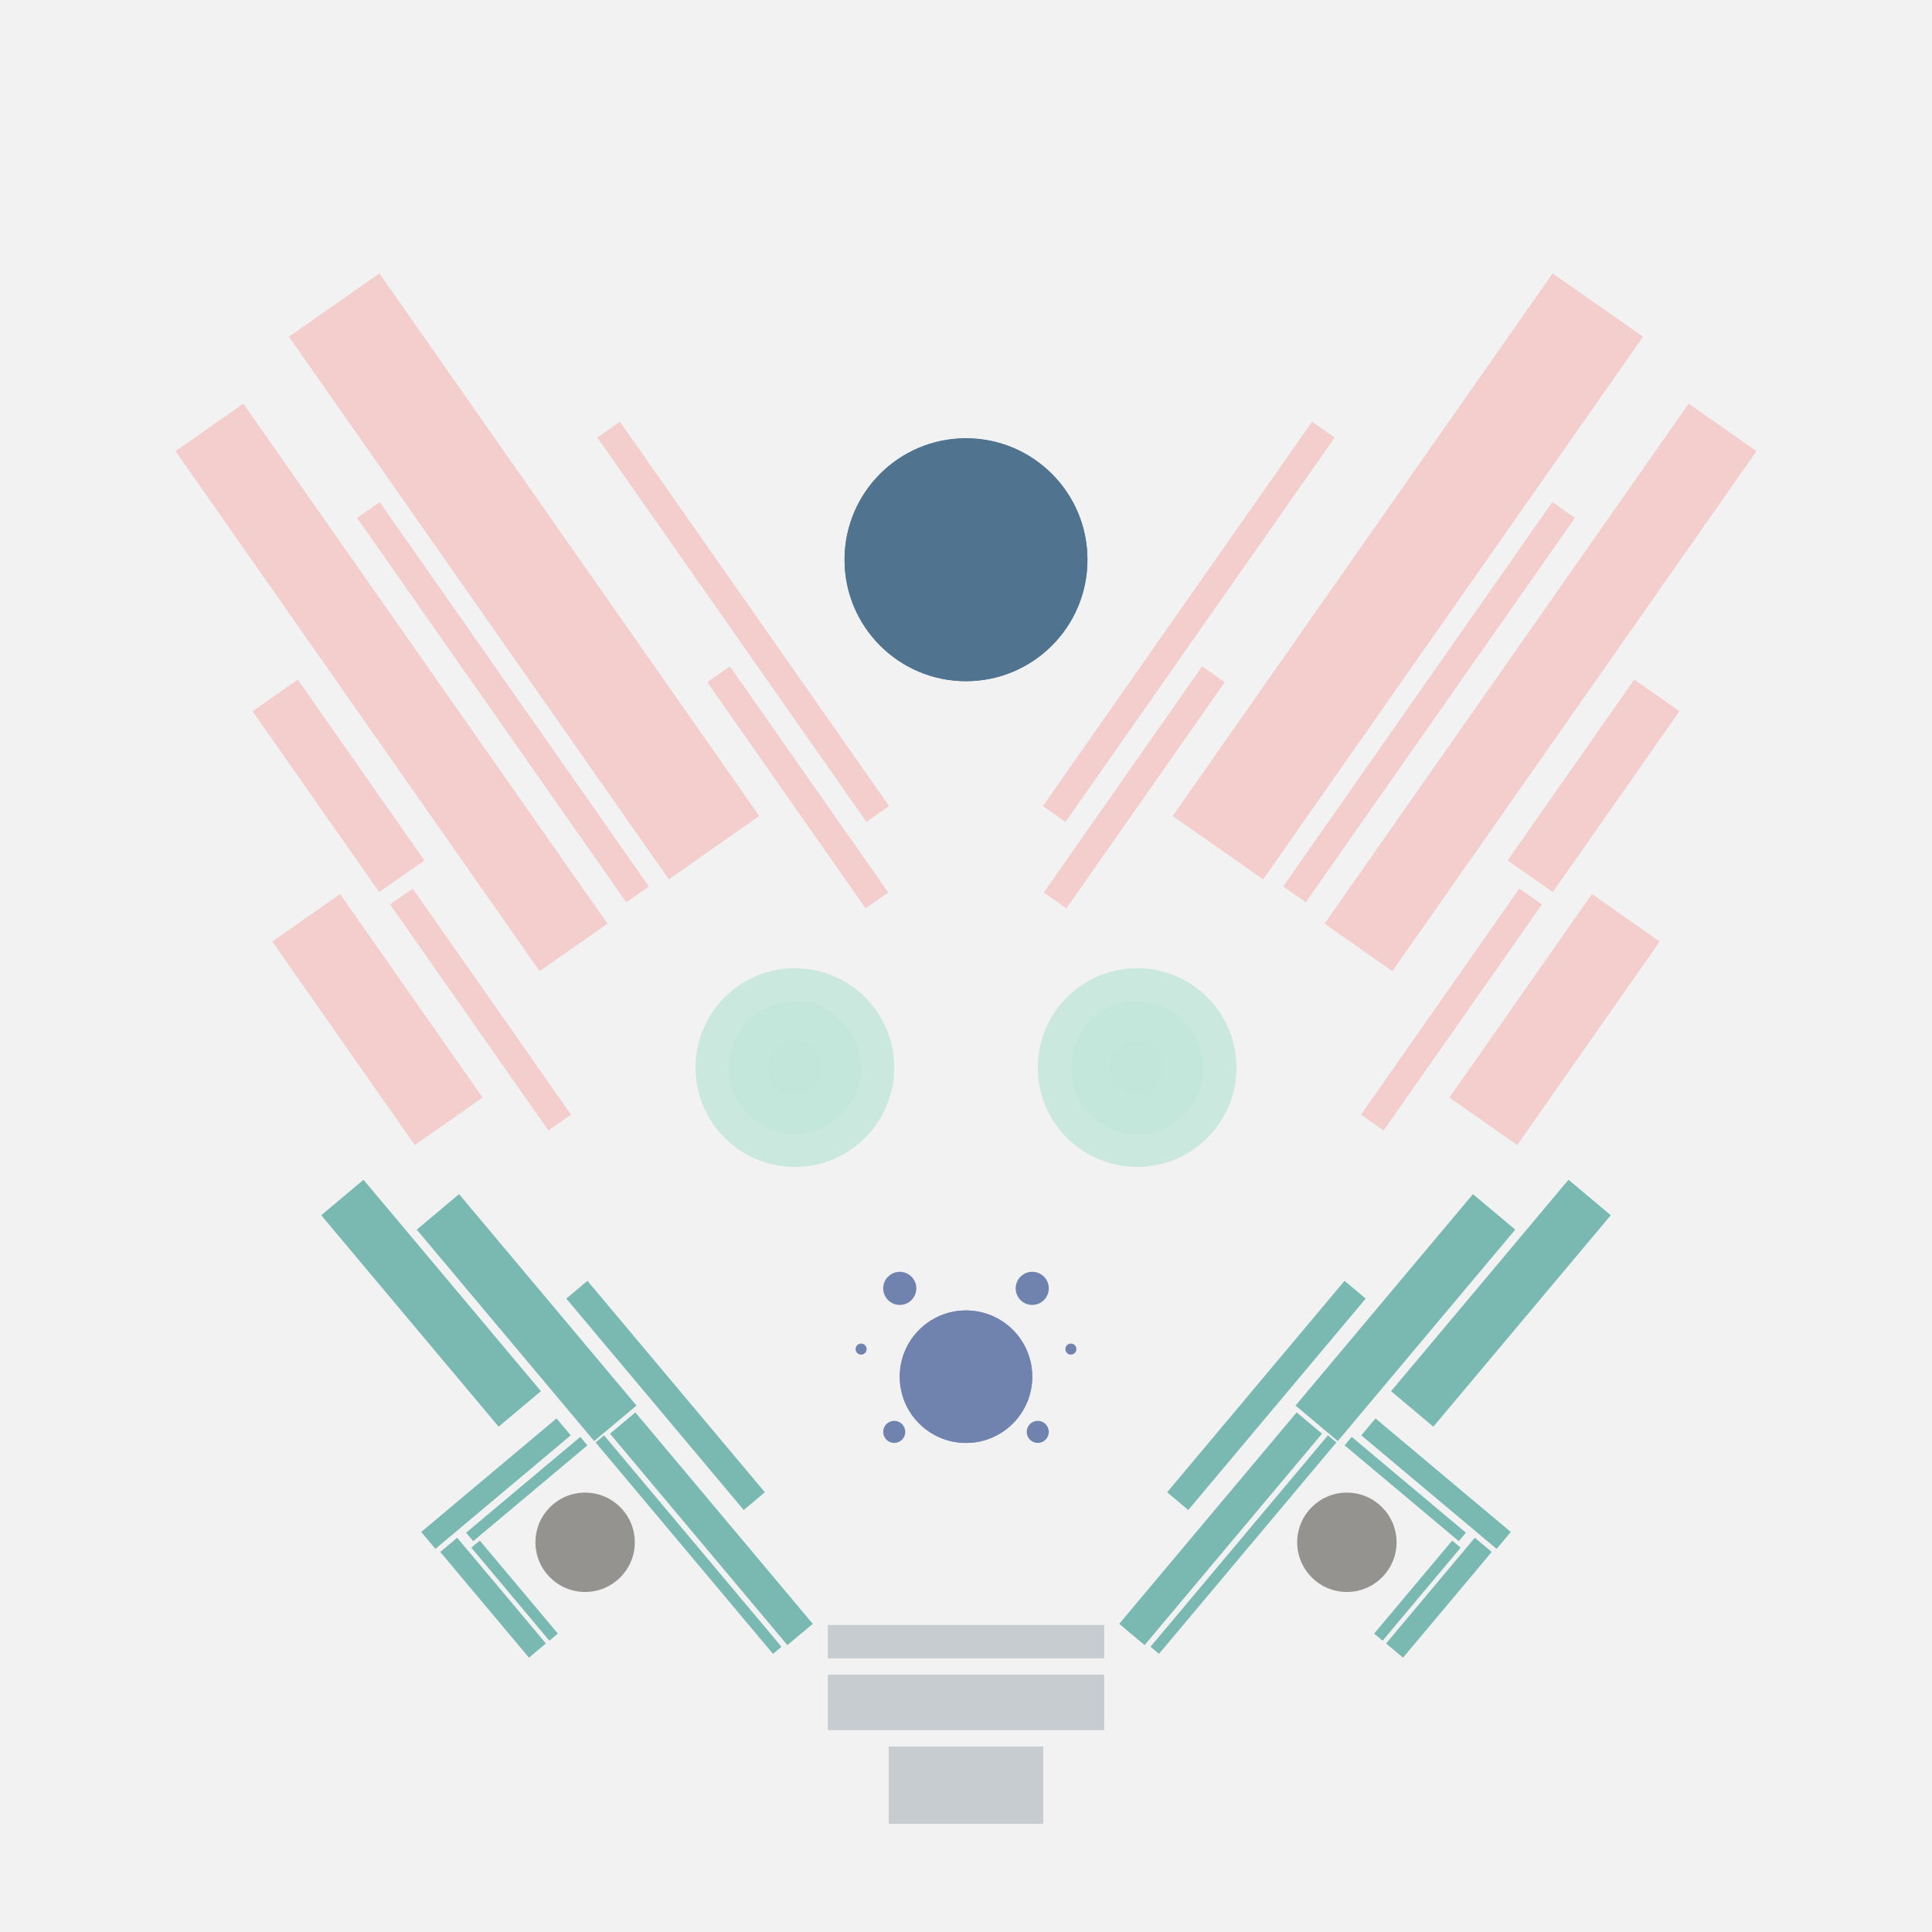 <svg xmlns='http://www.w3.org/2000/svg' preserveAspectRatio='xMinYMin meet' viewBox='0 0 350 350'> <filter id='neon' y='-2' x='-1' width='350' height='350'><feDropShadow flood-color='#8A795D' dx='0' dy='6' flood-opacity='0.65' stdDeviation='2.5' result='shadow'/><feOffset in='StrokePaint' dx='0' dy='2.4' result='offStrPnt'/><feFlood flood-color='#4A4132' flood-opacity='2' result='flood1' /><feOffset in='SourceGraphic' dx='0' dy='2' result='offFlood'/><feOffset in='SourceGraphic' dx='0' dy='9' result='offShadow'/><feComposite in='flood1' in2='offFlood' operator='in'  result='cmpFlood' /><feComposite in='shadow' in2='offShadow' operator='in' result='cmpSha' /><feGaussianBlur in='offStrPnt' stdDeviation='1' result='bStrokeP'/><feGaussianBlur in='cmpFlood' stdDeviation='0.6' result='bFlood'/><feGaussianBlur in='cmpSha' stdDeviation='0.6' result='bShadow'/><feMerge><feMergeNode in='bStrokeP'/><feMergeNode in='bshadow'/><feMergeNode in='bFlood'/><feMergeNode in='SourceGraphic'/></feMerge></filter>  <rect width='100%'  height='100%' fill='#F2F2F2'/> <g filter='url(#neon)' ><rect x='150' y= '290' width='50 ' height=  '10 '  fill= '#C6CCCF' /><rect x='150' y= '281' width='50 ' height=  '6  '  fill= '#C6CCCF' /><rect x='161' y= '303' width='28 ' height=  '14 '  fill= '#C6CCCF' /><rect x='90 ' y= '200' width='10 ' height=  '50 '  fill= '#7AB8B2' transform = '  translate( -122   , 114 ) rotate ( -40)'  /><rect x='89 ' y= '239' width='4  ' height=  '32 '  fill= '#7AB8B2' transform = '  translate( -47 , 489 ) rotate ( -130  )'  /><rect x='94 ' y= '243' width='2  ' height=  '27 '  fill= '#7AB8B2' transform = '  translate( -40 , 494 ) rotate ( -130  )'  /><rect x='88 ' y= '264' width='4  ' height=  '25 '  fill= '#7AB8B2' transform = '  translate( 336 , 430 ) rotate ( 140)'  /><rect x='93 ' y= '264' width='2  ' height=  '22 '  fill= '#7AB8B2' transform = '  translate( 342 , 425 ) rotate ( 140)'  /><rect x='126' y= '238' width='6  ' height=  '50 '  fill= '#7AB8B2' transform = '  translate( -139   , 145 ) rotate ( -40)'  /><rect x='118' y= '215' width='5  ' height=  '50 '  fill= '#7AB8B2' transform = '  translate( -126   , 133 ) rotate ( -40)'  /><rect x='73 ' y= '198' width='10 ' height=  '50 '  fill= '#7AB8B2' transform = '  translate( -125   , 102 ) rotate ( -40)'  /><rect x='124' y= '241' width='2  ' height=  '50 '  fill= '#7AB8B2' transform = '  translate( -142   , 143 ) rotate ( -40)'  /><circle cx='106' cy='266' r ='9  '  fill= '#94938F' /><rect x='150' y= '290' width='50 ' height=  '10 '  fill= '#C6CCCF' transform= 'scale(-1,1) translate(-350,0)'/><rect x='150' y= '281' width='50 ' height=  '6  '  fill= '#C6CCCF' transform= 'scale(-1,1) translate(-350,0)'/><rect x='161' y= '303' width='28 ' height=  '14 '  fill= '#C6CCCF' transform= 'scale(-1,1) translate(-350,0)'/><rect x='90 ' y= '200' width='10 ' height=  '50 '  fill= '#7AB8B2' transform = ' scale(-1,1)  translate(-350,0) translate( -122   , 114 ) rotate ( -40)'  /><rect x='89 ' y= '239' width='4  ' height=  '32 '  fill= '#7AB8B2' transform = ' scale(-1,1)  translate(-350,0) translate( -47 , 489 ) rotate ( -130  )'  /><rect x='94 ' y= '243' width='2  ' height=  '27 '  fill= '#7AB8B2' transform = ' scale(-1,1)  translate(-350,0) translate( -40 , 494 ) rotate ( -130  )'  /><rect x='88 ' y= '264' width='4  ' height=  '25 '  fill= '#7AB8B2' transform = ' scale(-1,1)  translate(-350,0) translate( 336 , 430 ) rotate ( 140)'  /><rect x='93 ' y= '264' width='2  ' height=  '22 '  fill= '#7AB8B2' transform = ' scale(-1,1)  translate(-350,0) translate( 342 , 425 ) rotate ( 140)'  /><rect x='126' y= '238' width='6  ' height=  '50 '  fill= '#7AB8B2' transform = ' scale(-1,1)  translate(-350,0) translate( -139   , 145 ) rotate ( -40)'  /><rect x='118' y= '215' width='5  ' height=  '50 '  fill= '#7AB8B2' transform = ' scale(-1,1)  translate(-350,0) translate( -126   , 133 ) rotate ( -40)'  /><rect x='73 ' y= '198' width='10 ' height=  '50 '  fill= '#7AB8B2' transform = ' scale(-1,1)  translate(-350,0) translate( -125   , 102 ) rotate ( -40)'  /><rect x='124' y= '241' width='2  ' height=  '50 '  fill= '#7AB8B2' transform = ' scale(-1,1)  translate(-350,0) translate( -142   , 143 ) rotate ( -40)'  /><circle cx='106' cy='266' r ='9  '  fill= '#94938F' transform= 'scale(-1,1) translate(-350,0)'/><rect x='47 ' y= '164' width='45 ' height=  '15 '  fill= '#F4CDCD' transform = '  translate( 169 , 16  ) rotate ( 55 )'  /><rect x='62 ' y= '167' width='50 ' height=  '5  '  fill= '#F4CDCD' transform = '  translate( 176 , 1   ) rotate ( 55 )'  /><rect x='41 ' y= '124' width='40 ' height=  '10 '  fill= '#F4CDCD' transform = '  translate( 132 , 5   ) rotate ( 55 )'  /><rect x='13 ' y= '103' width='115' height=  '15 '  fill= '#F4CDCD' transform = '  translate( 121 , -10 ) rotate ( 55 )'  /><rect x='48 ' y= '112' width='85 ' height=  '5  '  fill= '#F4CDCD' transform = '  translate( 133 , -26 ) rotate ( 55 )'  /><rect x='35 ' y= '81 ' width='120' height=  '20 '  fill= '#F4CDCD' transform = '  translate( 115 , -39 ) rotate ( 55 )'  /><rect x='119' y= '127' width='50 ' height=  '5  '  fill= '#F4CDCD' transform = '  translate( 168 , -63 ) rotate ( 55 )'  /><rect x='92 ' y= '97 ' width='85 ' height=  '5  '  fill= '#F4CDCD' transform = '  translate( 139 , -68 ) rotate ( 55 )'  /><circle cx='175' cy='88 ' r ='22 '  fill= '#50738F' /><rect x='47 ' y= '164' width='45 ' height=  '15 '  fill= '#F4CDCD' transform = ' scale(-1,1)  translate(-350,0) translate( 169 , 16  ) rotate ( 55 )'  /><rect x='62 ' y= '167' width='50 ' height=  '5  '  fill= '#F4CDCD' transform = ' scale(-1,1)  translate(-350,0) translate( 176 , 1   ) rotate ( 55 )'  /><rect x='41 ' y= '124' width='40 ' height=  '10 '  fill= '#F4CDCD' transform = ' scale(-1,1)  translate(-350,0) translate( 132 , 5   ) rotate ( 55 )'  /><rect x='13 ' y= '103' width='115' height=  '15 '  fill= '#F4CDCD' transform = ' scale(-1,1)  translate(-350,0) translate( 121 , -10 ) rotate ( 55 )'  /><rect x='48 ' y= '112' width='85 ' height=  '5  '  fill= '#F4CDCD' transform = ' scale(-1,1)  translate(-350,0) translate( 133 , -26 ) rotate ( 55 )'  /><rect x='35 ' y= '81 ' width='120' height=  '20 '  fill= '#F4CDCD' transform = ' scale(-1,1)  translate(-350,0) translate( 115 , -39 ) rotate ( 55 )'  /><rect x='119' y= '127' width='50 ' height=  '5  '  fill= '#F4CDCD' transform = ' scale(-1,1)  translate(-350,0) translate( 168 , -63 ) rotate ( 55 )'  /><rect x='92 ' y= '97 ' width='85 ' height=  '5  '  fill= '#F4CDCD' transform = ' scale(-1,1)  translate(-350,0) translate( 139 , -68 ) rotate ( 55 )'  /><circle cx='175' cy='88 ' r ='22 '  fill= '#50738F' transform= 'scale(-1,1) translate(-350,0)'/><circle cx='175' cy='236' r ='12 '  fill= '#7083AF' /><circle cx='163' cy='220' r ='3  '  fill= '#7083AF' /><circle cx='162' cy='246' r ='2  '  fill= '#7083AF' /><circle cx='156' cy='231' r ='1  '  fill= '#7083AF' /><circle cx='175' cy='236' r ='12 '  fill= '#7083AF' transform= 'scale(-1,1) translate(-350,0)'/><circle cx='163' cy='220' r ='3  '  fill= '#7083AF' transform= 'scale(-1,1) translate(-350,0)'/><circle cx='162' cy='246' r ='2  '  fill= '#7083AF' transform= 'scale(-1,1) translate(-350,0)'/><circle cx='156' cy='231' r ='1  '  fill= '#7083AF' transform= 'scale(-1,1) translate(-350,0)'/></g><g fill-opacity='0.85'><circle cx='144' cy='180' r ='18 '  fill= '#C3E6DA' filter='url(#neon)'  /><circle cx='144' cy='180' r ='12 '  fill= '#C3E6DA' filter='url(#neon)'  /><circle cx='144' cy='180' r ='5  '  fill= '#C3E6DA' filter='url(#neon)'  /><circle cx='144' cy='180' r ='18 '  fill= '#C3E6DA' filter='url(#neon)'  transform= 'scale(-1,1) translate(-350,0)'/><circle cx='144' cy='180' r ='12 '  fill= '#C3E6DA' filter='url(#neon)'  transform= 'scale(-1,1) translate(-350,0)'/><circle cx='144' cy='180' r ='5  '  fill= '#C3E6DA' filter='url(#neon)'  transform= 'scale(-1,1) translate(-350,0)'/></g></svg>